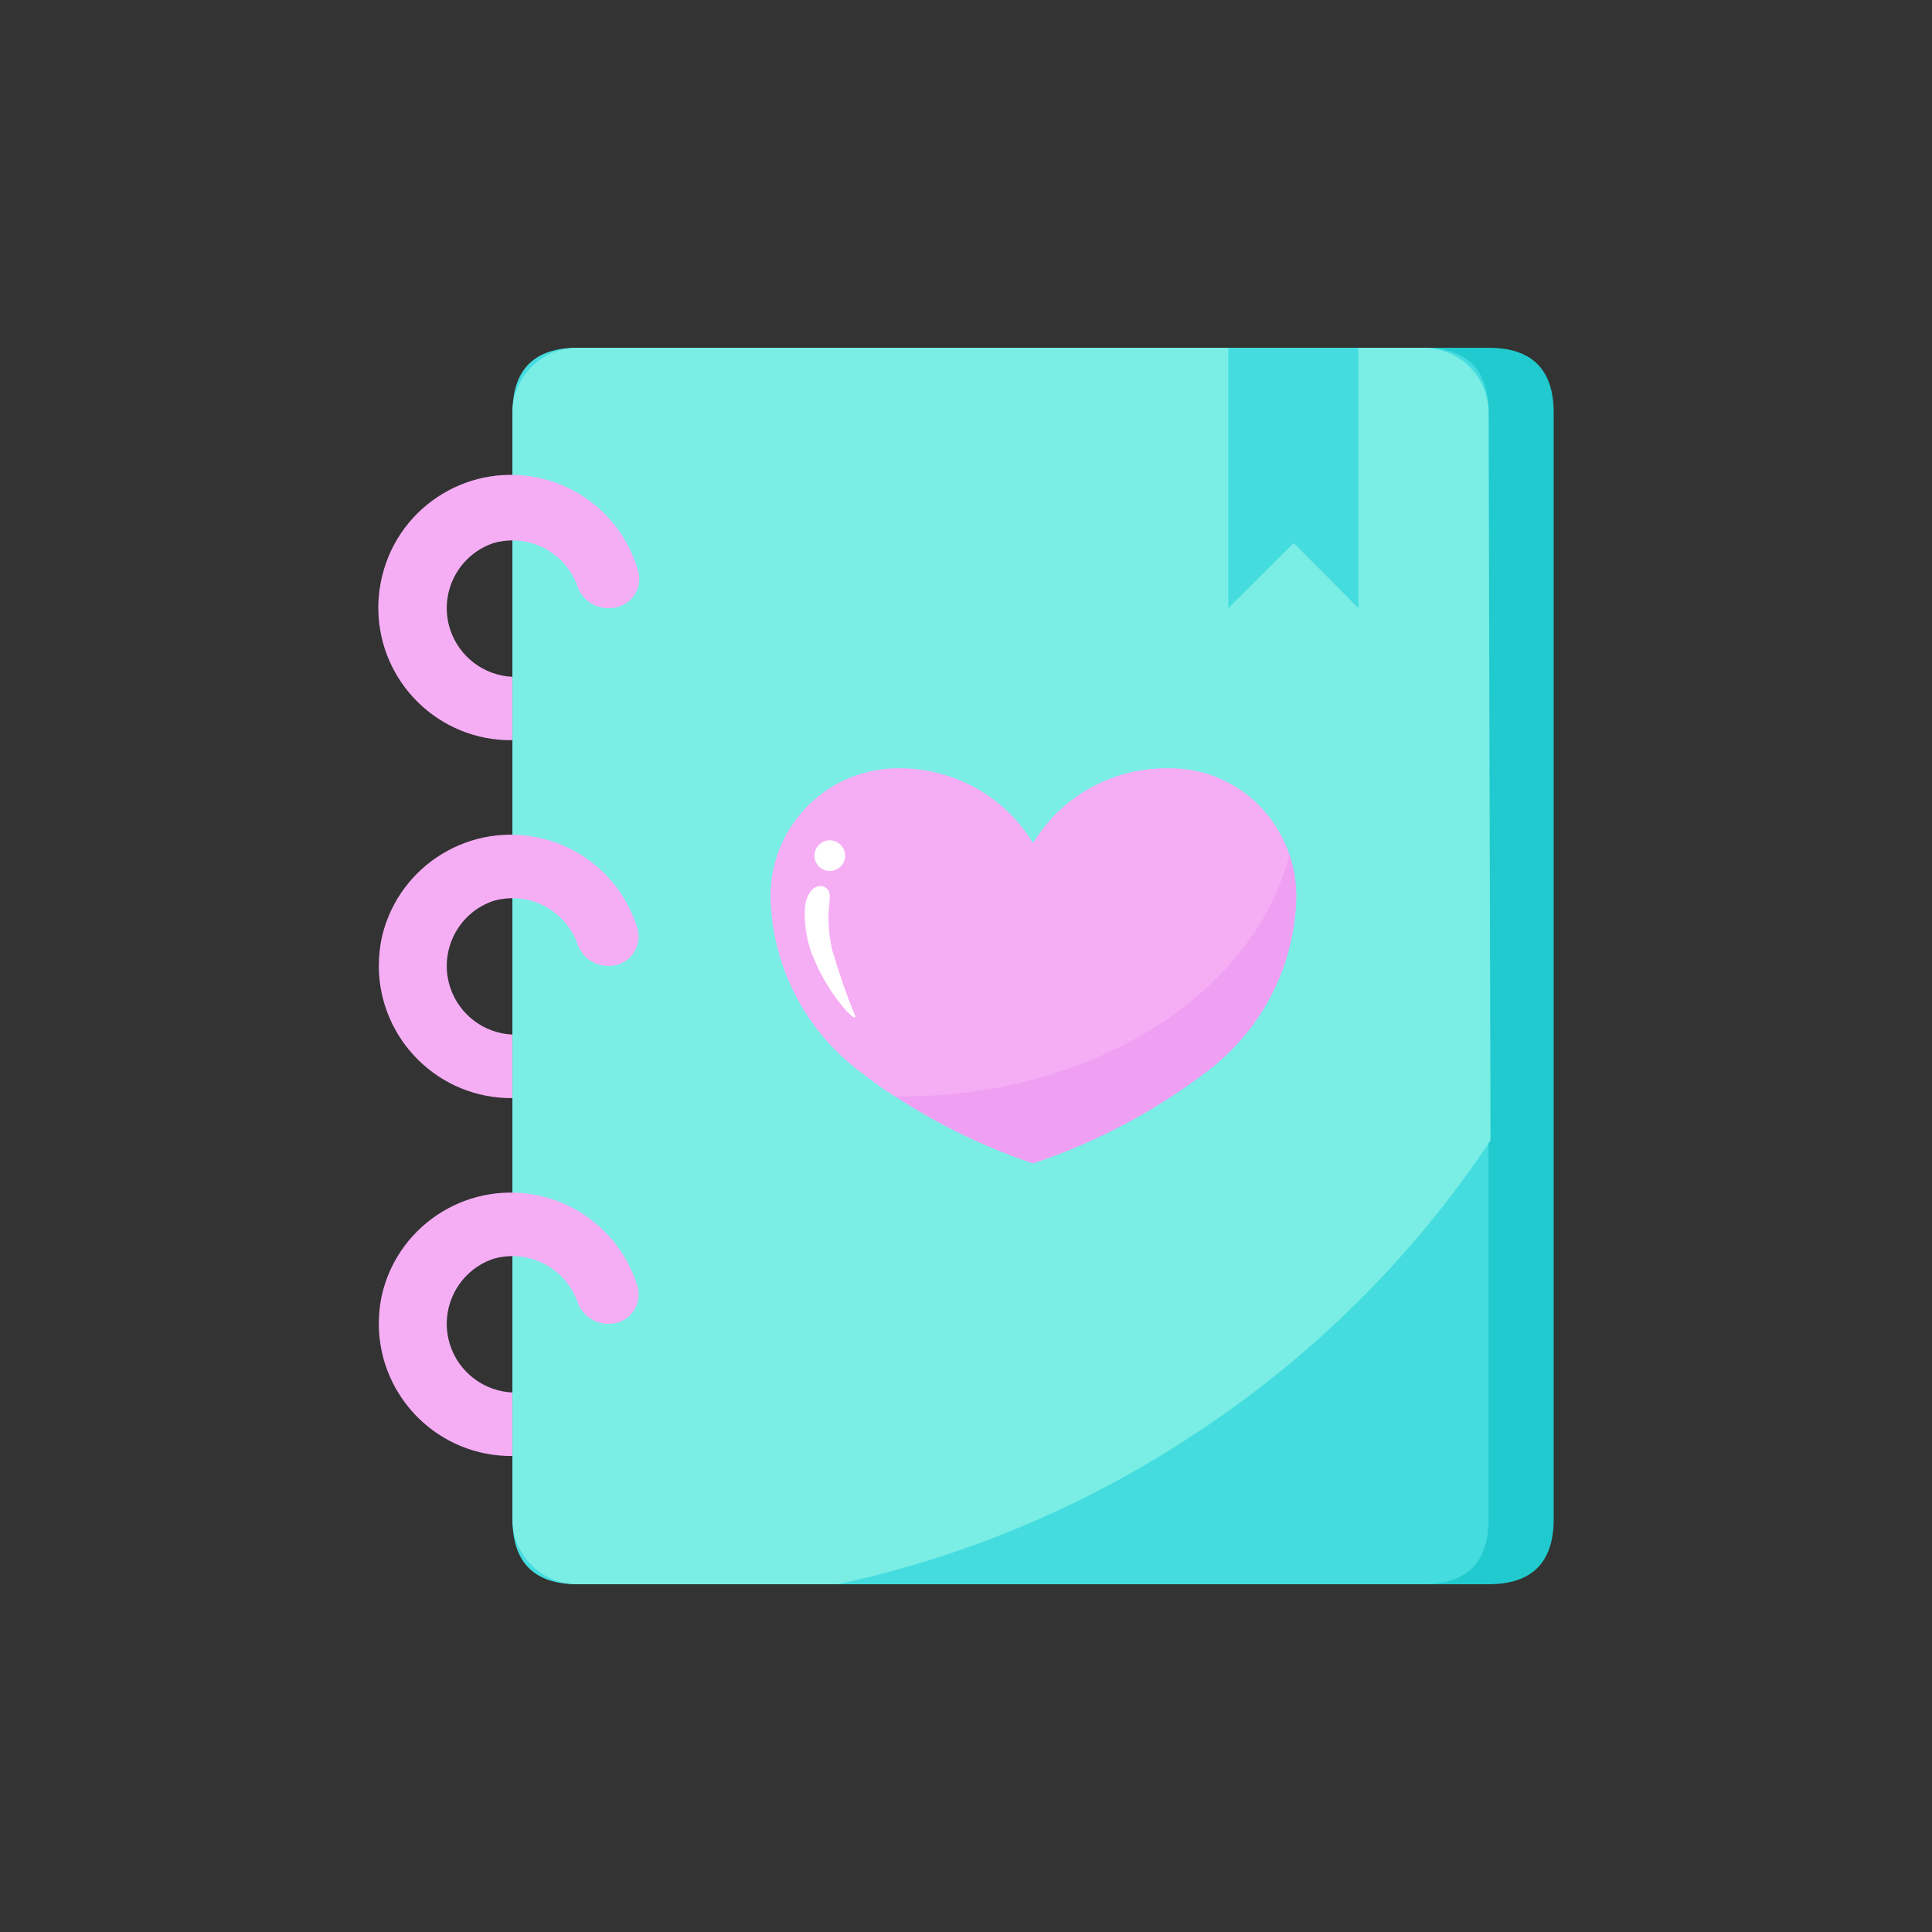<?xml version="1.0" encoding="UTF-8"?>
<svg id="_图层_1" data-name="图层 1" xmlns="http://www.w3.org/2000/svg" version="1.1" viewBox="0 0 1600 1600">
  <rect x="0" y="0" width="1600" height="1600" fill="#333333" stroke="none"/>
  <defs>
    <style>
      .cls-1 {
        fill: #44dcdf;
      }

      .cls-1, .cls-2, .cls-3, .cls-4, .cls-5, .cls-6 {
        stroke-width: 0px;
      }

      .cls-2 {
        fill: #20cace;
      }

      .cls-3 {
        fill: #f5aef4;
      }

      .cls-4 {
        fill: #7aede5;
      }

      .cls-5 {
        fill: #fff;
      }

      .cls-6 {
        fill: #f0a0f2;
      }
    </style>
  </defs>
  <path class="cls-2" d="M532.2,288h700.6c35.9,0,53.9,18,53.9,53.9v916.2c0,35.9-18,53.9-53.9,53.9h-700.6c-35.9,0-53.9-18-53.9-53.9V341.9c0-35.9,18-53.9,53.9-53.9Z"/>
  <path class="cls-1" d="M478.3,288h700.6c35.9,0,53.9,18,53.9,53.9v916.2c0,35.9-18,53.9-53.9,53.9H478.3c-35.9,0-53.9-18-53.9-53.9V341.9c0-35.9,18-53.9,53.9-53.9Z"/>
  <path class="cls-4" d="M1232.8,341.9c0-29.8-24.1-53.9-53.9-53.9h0s-700.6,0-700.6,0c-29.8,0-53.9,24.1-53.9,53.9v916.2c0,29.8,24.1,53.9,53.9,53.9h215.6c105.8-22.8,206.3-65.2,296.4-125,96.8-63.6,179.9-146.1,244.1-242.5l-1.6-602.5Z"/>
  <path class="cls-1" d="M1125,503.6l-53.6-53.9-54.2,53.9v-215.6h107.8v215.6h0Z"/>
  <path class="cls-6" d="M964.9,636.4c-44.8.2-86.2,23.7-109.4,62-23.2-38.3-64.6-61.7-109.4-62-58.3-1.2-106.6,45-107.8,103.4,0,2.1,0,4.2,0,6.3,2.2,56.7,30.2,109.3,76,142.8,42.7,32.4,90.4,57.6,141.2,74.6,51.1-16.9,99.1-42.2,142-74.6,45.8-33.5,73.8-86.1,76-142.8,2.3-58.3-43.2-107.4-101.5-109.6-2.4,0-4.8-.1-7.1,0Z"/>
  <path class="cls-3" d="M1067.6,708.6c-13.9-44.6-56-74.2-102.7-72.2-44.8.2-86.2,23.7-109.4,62-23.2-38.3-64.6-61.7-109.4-62-58.3-1.2-106.6,45-107.8,103.4,0,2.1,0,4.2,0,6.3,2.2,56.7,30.2,109.3,76,142.8,8.4,6.7,17.2,13.2,26.9,19.1h6.5c158.2-.3,290.5-85.7,319.9-199.4Z"/>
  <path class="cls-5" d="M674.5,708.6c0,7,5.7,12.7,12.7,12.7,7,0,12.7-5.7,12.7-12.7h0c0-7-5.7-12.7-12.7-12.7-7,0-12.7,5.7-12.7,12.7h0Z"/>
  <path class="cls-5" d="M666.9,749.1c2.7-15.4,13.5-18.6,18.6-12.4s-3.5,16.2,3.5,49.3c5.5,18.9,11.9,37.6,19.4,55.8,0,5.9-22.9-19.9-33.7-46.3-6.6-14.5-9.3-30.5-7.8-46.3Z"/>
  <path class="cls-3" d="M424.4,613c-60.6.8-110.3-47.7-111.1-108.3-.1-9.5,1-18.9,3.3-28.1,14.5-58.8,74-94.7,132.8-80.1,37.7,9.3,67.6,37.8,78.7,75,4.3,12.7-2.5,26.5-15.1,30.8-2.5.9-5.1,1.3-7.8,1.3h-3.8c-10.7-1-19.8-8.1-23.2-18.3-10.2-28.2-40.4-43.7-69.3-35.6-29.8,9.9-45.9,42.1-36,71.9,7.4,22.3,27.9,37.8,51.4,38.9v52.5ZM424.4,909.4c-60.6.6-110.1-48.1-110.7-108.7,0-8.8.9-17.5,2.9-26.1,14.5-58.8,74-94.7,132.8-80.1,37.7,9.3,67.6,37.8,78.7,75,3.4,12.9-4.3,26.2-17.2,29.6-1.8.5-3.8.8-5.7.8h-3.8c-10.7-1-19.8-8.1-23.2-18.3-10.2-28.2-40.4-43.7-69.3-35.6-29.8,9.9-45.9,42.1-36,71.9,7.4,22.3,27.9,37.8,51.4,38.9v52.5ZM424.4,1205.8c-60.6.6-110.1-48.1-110.7-108.7,0-8.8.9-17.5,2.9-26.1,14.5-58.8,74-94.7,132.8-80.1,37.7,9.3,67.6,37.8,78.7,75,3.4,12.9-4.3,26.2-17.2,29.6-1.8.5-3.8.8-5.7.8h-3.8c-10.7-1-19.8-8.1-23.2-18.3-10.2-28.2-40.4-43.7-69.3-35.6-29.8,9.9-45.9,42.1-36,71.9,7.4,22.3,27.9,37.8,51.4,38.9v52.5Z"/>
</svg>